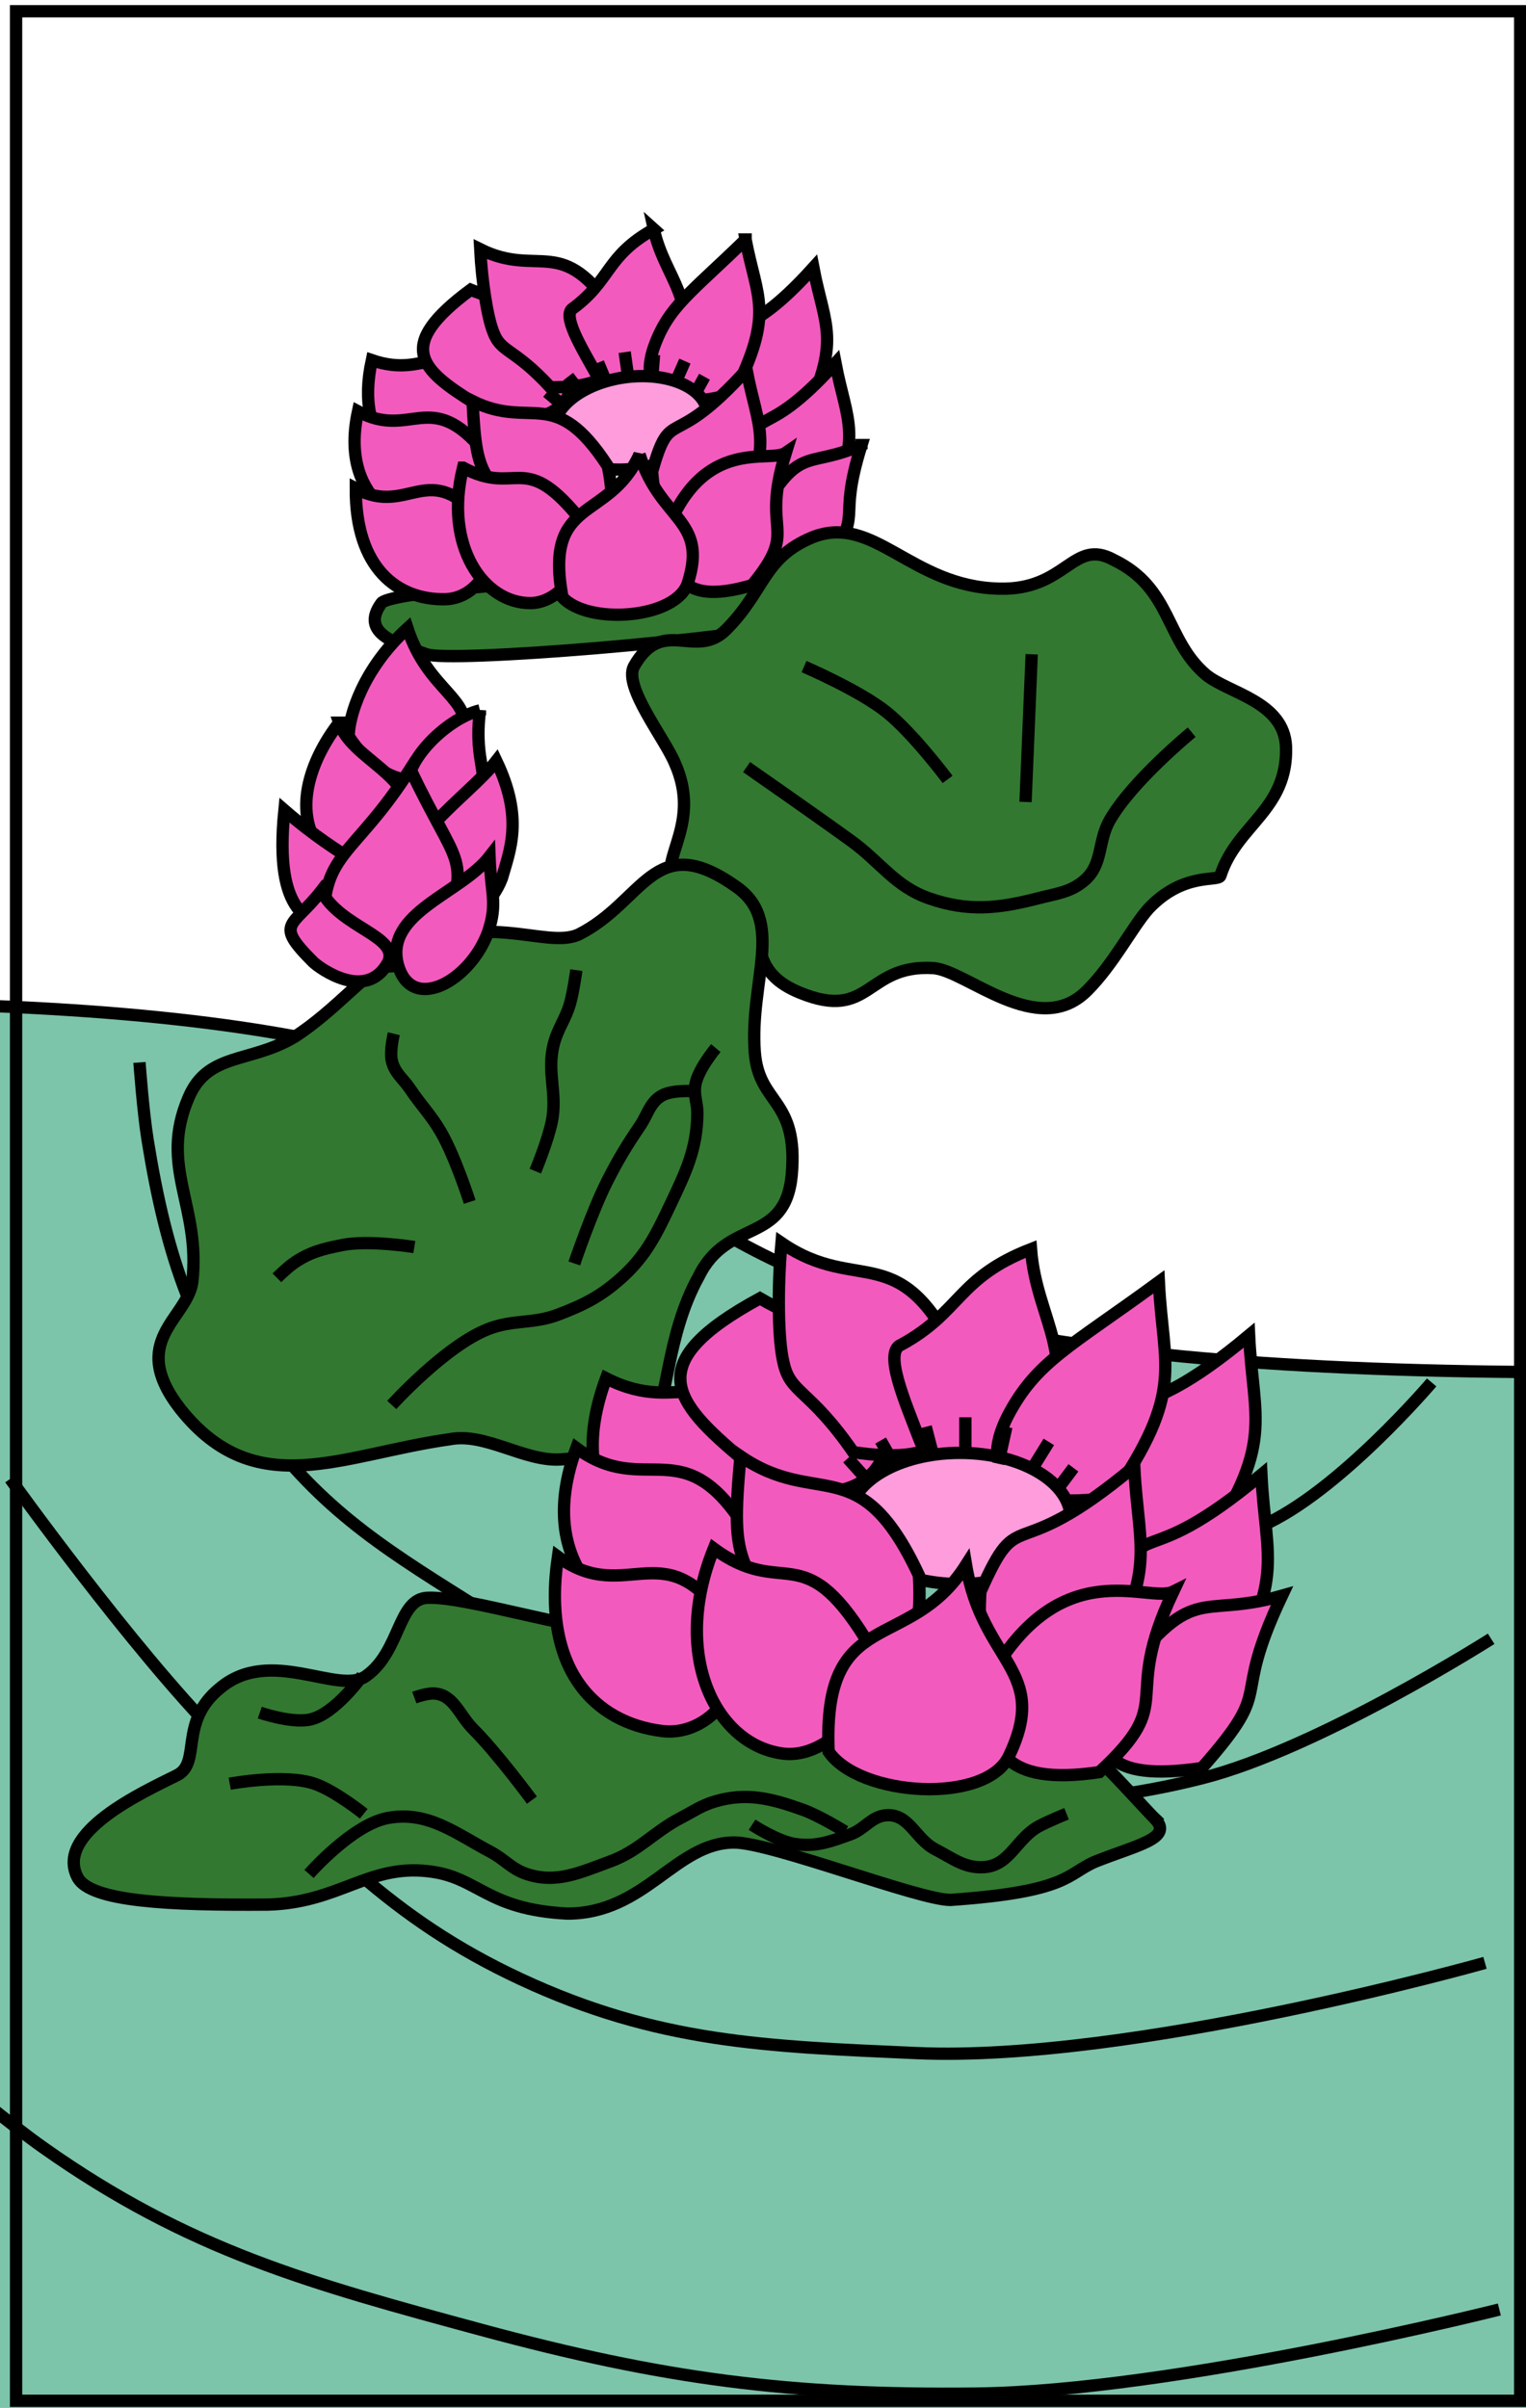 <?xml version="1.0" encoding="utf-8"?>
<!-- Generator: Adobe Illustrator 13.0.0, SVG Export Plug-In . SVG Version: 6.00 Build 14948)  -->
<!DOCTYPE svg PUBLIC "-//W3C//DTD SVG 1.1//EN" "http://www.w3.org/Graphics/SVG/1.1/DTD/svg11.dtd">
<svg version="1.1" id="圖層_1" xmlns="http://www.w3.org/2000/svg" xmlns:xlink="http://www.w3.org/1999/xlink" x="0px" y="0px"
	 width="372px" height="587px" viewBox="0 0 372 587" enable-background="new 0 0 372 587" xml:space="preserve">
<g>
	<rect width="372" height="587" fill="#FFFFFF" fill-opacity="1.0"/>
</g>
<path id="PATH1" fill="#7CC4AA" stroke="#000000" stroke-width="3" d="M-8.5,245C220,252.5,91,333.5,378,334.5V592H-8.5V245z"/>
<path id="PATH2" fill="none" stroke="#000000" stroke-width="3" stroke-miterlimit="100" d="M365.5,563c0,0-79.08,19.95-127.5,20.5
	c-45.561,0.521-76.52-3.6-120.5-15.5c-41.95-11.35-71.52-19.41-107-44.5c-8.18-5.78-21-16.5-21-16.5"/>
<path id="PATH3" fill="none" stroke="#000000" stroke-width="3" stroke-miterlimit="100" d="M362,478.5c0,0-85.96,24.31-138.5,22
	c-36.779-1.62-63.12-2.47-96.5-18c-32.04-14.91-48.66-33.86-73.5-59c-21.359-21.62-51-63-51-63"/>
<path id="PATH4" fill="none" stroke="#000000" stroke-width="3" stroke-miterlimit="100" d="M363.5,399.5c0,0-42.05,26.79-70.5,34
	c-65.51,16.61-118.33-4.95-175.5-41c-21.75-13.71-37.51-22.98-53-43.5c-17.29-22.9-23.93-42.68-28.5-71c-1.141-7.07-2-19-2-19"/>
<path id="PATH5" fill="none" stroke="#000000" stroke-width="3" stroke-miterlimit="100" d="M349,337c0,0-22.83,26.891-41.5,35
	c-25.971,11.28-47.439,3.79-75.5,0c-23.57-3.18-40.109-5.09-61.5-15.5c-16.93-8.24-28.42-14.98-41-29
	c-9.35-10.41-14.92-18.46-20-31.5c-4.25-10.9-6.5-30.5-6.5-30.5"/>
<path id="PATH6" fill="#327830" stroke="#000000" stroke-width="3" d="M93,147c3.5-4.5,117.5-11,114-4.5c-2,2,8,2-1.5,8
	c-30.5,6-96,11-101.5,9C97,157,87.5,154.5,93,147z"/>
<path id="PATH7" fill="#F35ABD" stroke="#000000" stroke-width="3" d="M198.279,65.25c2.74,14.46,7.091,17.74-2.859,37.52
	c-15.949,4.72-19.199-0.84-20.17-12.72C179.99,73.48,179.62,85.9,198.279,65.25z"/>
<path id="PATH8" fill="#F35ABD" stroke="#000000" stroke-width="3" d="M90.641,87.8c14.289,4.88,15.779-7.17,28.959,8.65
	c5.53,6.65,0.16,18.71-9,18.94C98.971,115.61,86.141,108.58,90.641,87.8z"/>
<path id="PATH9" fill="#F35ABD" stroke="#000000" stroke-width="3" d="M114.74,70.63c-18.57,13.74-12.301,19.4,0.88,27.62
	c12.01,7.5,26.819,3.48,23.61-10.56C135.311,71.1,129.18,76.55,114.74,70.63z"/>
<path id="PATH10" fill="#F35ABD" stroke="#000000" stroke-width="3" d="M117.061,60.76c0.399,7.86,1.739,16.6,3.189,20.17
	c1.9,5.15,4.91,3.72,13.91,13.48c16.63,0.14,18.23-6.1,15.88-17.78C136.971,56.55,131.5,67.93,117.061,60.76L117.061,60.76z"/>
<path id="PATH11" fill="#F35ABD" stroke="#000000" stroke-width="3" d="M159.38,55.87c2.649,12.12,11.08,16.82,6.2,32.36
	c-2.76,8.87-16.75,9.9-20.66,2.2c-3.16-5.68-8.05-13.71-5.21-15.29c9.39-6.97,7.88-12.65,19.681-19.26L159.38,55.87z"/>
<path id="PATH12" fill="#F35ABD" stroke="#000000" stroke-width="3" d="M181.76,58.38c2.74,14.46,7.09,17.74-2.859,37.52
	c-15.95,4.72-23.351-0.14-19.49-11.28c3.55-9.93,8.77-13.02,22.35-26.23V58.38z"/>
<path id="PATH13" fill="#FF9CDC" stroke="#000000" stroke-width="3" d="M155.32,114.17c-10.33,1.45-19.41-2.33-20.271-8.46
	c-0.86-6.12,6.82-12.26,17.15-13.71c10.329-1.45,19.409,2.33,20.271,8.46C173.33,106.58,165.65,112.72,155.32,114.17z"/>
<path id="PATH14" fill="#F35ABD" stroke="#000000" stroke-width="3" d="M203.67,88.53c2.74,14.46,7.09,17.74-2.859,37.52
	c-15.951,4.72-19.201-0.84-20.17-12.72C185.38,96.76,185.01,109.18,203.67,88.53z"/>
<path id="PATH15" fill="#F35ABD" stroke="#000000" stroke-width="3" d="M87.27,100.29c13,7.01,17.541-6,30.721,9.82
	c5.529,6.65,0.16,18.71-9,18.94C97.359,129.27,82.77,121.07,87.27,100.29z"/>
<path id="PATH16" fill="#F35ABD" stroke="#000000" stroke-width="3" d="M115.189,97.78c0.99,19.65,2.09,17.38,17.101,33.65
	c16.63,0.14,18.229-6.1,15.88-17.78C135.1,93.57,129.63,104.95,115.189,97.78L115.189,97.78z"/>
<path id="PATH17" fill="#F35ABD" stroke="#000000" stroke-width="3" d="M181.99,90.16c2.74,14.46,7.09,17.74-2.86,37.52
	c-15.95,4.72-19.2-0.84-20.17-12.72C163.7,98.39,163.33,110.81,181.99,90.16z"/>
<path id="PATH18" fill="#F35ABD" stroke="#000000" stroke-width="3" d="M210.01,108.49c-6.33,20.33,1.35,14.66-9.43,31.02
	c-15.95,4.72-19.801-0.04-16.801-11.42c11.23-20.67,12.261-13.39,26.23-19.59V108.49L210.01,108.49z"/>
<path id="PATH19" fill="#F35ABD" stroke="#000000" stroke-width="3" d="M191.55,110.38c-6.329,20.33,3.57,17.88-8.19,32.26
	c-15.949,4.72-19.949-1.08-20.909-12.97C171.51,106.13,187.68,113.05,191.55,110.38z"/>
<path id="PATH20" fill="#F35ABD" stroke="#000000" stroke-width="3" d="M86.73,119.1c13,7.01,17.64-7.78,30.819,8.04
	c5.53,6.65,0.16,18.71-9,18.94C96.92,146.3,86.641,138.56,86.73,119.1z"/>
<path id="PATH21" fill="#F35ABD" stroke="#000000" stroke-width="3" d="M112.88,114.01c13,7.01,14.61-4.17,27.79,11.65
	c5.53,6.65-1.98,21.13-11.141,21.36c-11.629,0.22-21.399-13.96-16.659-33.01H112.88z"/>
<path id="PATH22" fill="#F35ABD" stroke="#000000" stroke-width="3" d="M155.9,110.79c5.109,16.25,16.699,15.68,11.81,31.21
	c-2.64,8.85-24.33,10.49-30.601,3.59c-4.549-24.81,11.23-18.19,18.791-34.81V110.79z"/>
<path id="PATH23" fill="none" stroke="#000000" stroke-width="3" stroke-miterlimit="100" d="M166.96,88.03l-2.319,5.27"/>
<path id="PATH24" fill="none" stroke="#000000" stroke-width="3" stroke-miterlimit="100" d="M171.74,91.84l-2.25,4.09"/>
<path id="PATH25" fill="none" stroke="#000000" stroke-width="3" stroke-miterlimit="100" d="M133.38,95.58l4.55,3.84"/>
<path id="PATH26" fill="none" stroke="#000000" stroke-width="3" stroke-miterlimit="100" d="M152.279,85.85l0.881,6.24"/>
<path id="PATH27" fill="none" stroke="#000000" stroke-width="3" stroke-miterlimit="100" d="M145.811,88.41l2.129,5.12"/>
<path id="PATH28" fill="none" stroke="#000000" stroke-width="3" stroke-miterlimit="100" d="M138.51,91.8l3.461,4.46"/>
<path id="PATH29" fill="none" stroke="#000000" stroke-width="3" stroke-miterlimit="100" d="M159.439,86.5l-0.51,6.43"/>
<path id="PATH30" fill="#327830" stroke="#000000" stroke-width="3" d="M281.67,443.5c4.33,4.67-4.67,6.33-14.67,10.33
	c-7,3-6.33,7.33-35.33,9.33c-7.67,0-43.67-14-52.67-14c-14.33,0-21.67,17.33-40.67,17.33c-20-1-21.67-9-34-10.33
	c-14.67-1.67-21.67,7.67-39.01,8.14c-24.65,0.19-42.99-0.81-46.32-6.47c-6-11,16-21,24-25c6.33-3,0.33-13,10.67-21.33
	c12.33-10.33,29,2,35.67-3c8.33-6,7.641-18.86,15-19c9.78-0.36,37,8.67,59,10.33c19.33,1.33,33.65-4.51,42.67-4.67
	c34-1.67,69.33,42.33,75.67,48.33L281.67,443.5z"/>
<path id="PATH31" fill="#327830" stroke="#000000" stroke-width="3" d="M198,131c15-6,24,12,45.5,12.5c16.5,0.5,18-12.5,28-7
	c14.2,6.86,12.5,19.5,22.5,28c5.5,4.5,19,6.5,19.5,17.5c0.5,15.5-12,19-16,31.5c-0.5,1.5-9-1-17.5,8c-4,4.5-8.5,13.5-15,20
	c-12,12-29.5-5-37.5-5.5c-16.5-1-15.18,13.1-32.5,6c-11.37-4.66-8.5-11.5-12.5-16.5c-4-4-13.5-0.5-18.5-10.5c-3-6,7-14.5,0.5-29
	c-2.5-6-12.5-18.5-10-23.5c7-12.5,15-1.5,22.5-9C186.5,144,186,136,198,131z"/>
<path id="PATH32" fill="#327830" stroke="#000000" stroke-width="3" d="M96.33,233.17c21.33-12,36.33-1.67,44.67-5.33
	c16-8,18.33-25.67,38-12c12.67,8.33,3.67,23,5,40.67c1,13,10.67,11,9,30c-1.67,17-15.67,10.33-22.67,24.67
	c-8,14.33-7.53,31.53-11.33,35.33c-5.9,5.9-13.8,8.73-22.34,9.27c-8.84,0.552-18.33-6.6-27-4.93c-26.33,3.67-47.33,15.67-65.67-7.33
	c-13-16.67,1.67-22,2.89-31.01c2.11-18.65-8.22-27.99-0.89-44.99c4.67-11,15-8.33,25.67-14.668c10-6.33,19-17.33,24.67-19.67V233.17
	z"/>
<path id="PATH33" fill="#F35ABD" stroke="#000000" stroke-width="3" d="M99.33,153.17c5,15.33,16,17,13.67,26
	c-3.67,14-18.33,15.33-28,0.33C85,174.83,88.33,163.17,99.33,153.17z"/>
<path id="PATH34" fill="#F35ABD" stroke="#000000" stroke-width="3" d="M117,173.17c-8.33,2-19.67,13.33-17.33,20.33
	c4.67,12,13.67,18.33,17,6.33c3.33-12.33-1.33-12.67,0.33-26.67V173.17z"/>
<path id="PATH35" fill="#F35ABD" stroke="#000000" stroke-width="3" d="M82.67,176.17c3,9,18.67,13,16.67,23.67
	c-2.67,10-13.67,15.67-20.33,8.33c-8.33-9.67-3.33-23,3.67-32H82.67z"/>
<path id="PATH36" fill="#F35ABD" stroke="#000000" stroke-width="3" d="M121,185.5c6.67,14,3.33,21.67,1.33,28.67
	c-4.67,12-20,16-23.33,4C95.67,205.5,114,194.5,121,185.5z"/>
<path id="PATH37" fill="#F35ABD" stroke="#000000" stroke-width="3" d="M69.33,197.5c15,13,21.67,13,23,19.67c2,10-9.33,10-10.33,10
	C76,224.5,66.67,223.84,69.33,197.5z"/>
<path id="PATH38" fill="#F35ABD" stroke="#000000" stroke-width="3" d="M304.5,325.5c1,21,6.5,26.5-11.5,52.5c-23.5,3.5-27-5-26-22
	C277,333.5,274,351,304.5,325.5z"/>
<path id="PATH39" fill="#F35ABD" stroke="#000000" stroke-width="3" d="M147.75,336c19.25,9.75,23.75-7,39.25,18
	c6.5,10.5-3.5,26.5-16.5,25C154,377,137.25,364.5,147.75,336z"/>
<path id="PATH40" fill="#F35ABD" stroke="#000000" stroke-width="3" d="M185.25,316.5c-29,15.75-21.25,25-4.25,39.25
	c15.5,13,37.25,10.25,35.5-10.25C214.25,321.25,204.5,327.75,185.25,316.5z"/>
<path id="PATH41" fill="#F35ABD" stroke="#000000" stroke-width="3" d="M190.5,303c-1,11.2-0.83,23.83,0.5,29.17
	c1.67,7.67,6.2,6.23,17,21.83c23.5,3.5,27-5,26-22C219.5,301,209.5,316,190.5,303z"/>
<path id="PATH42" fill="#F35ABD" stroke="#000000" stroke-width="3" d="M251.33,304.5c1.33,17.67,12.33,26,2.33,47
	c-5.67,12-25.67,10.67-29.67-1c-3.33-8.67-8.67-21-4.33-22.67C234.33,319.83,233.33,311.5,251.33,304.5z"/>
<path id="PATH43" fill="#F35ABD" stroke="#000000" stroke-width="3" d="M282.5,312.5c1,21,6.5,26.5-11.5,52.5
	c-23.5,3.5-33-4.83-25.33-19.83C252.67,331.84,260.67,328.5,282.5,312.5z"/>
<path id="PATH44" fill="#FF9CDC" stroke="#000000" stroke-width="3" d="M234,386.16c-14.91,0-26.99-7.16-26.99-15.99
	s12.08-15.99,26.99-15.99s26.99,7.16,26.99,15.99S248.91,386.16,234,386.16L234,386.16z"/>
<path id="PATH45" fill="#F35ABD" stroke="#000000" stroke-width="3" d="M307.5,359.5c1,21,6.5,26.5-11.5,52.5c-23.5,3.5-27-5-26-22
	C280,367.5,277,385,307.5,359.5z"/>
<path id="PATH46" fill="#F35ABD" stroke="#000000" stroke-width="3" d="M140.5,353c17,12.5,26-5,41.5,20c6.5,10.5-3.5,26.5-16.5,25
	C149,396,130,381.5,140.5,353z"/>
<path id="PATH47" fill="#F35ABD" stroke="#000000" stroke-width="3" d="M180.5,355c-2.5,28-0.5,25,17.5,51c23.5,3.5,27-5,26-22
	C209.5,353,199.5,368,180.5,355z"/>
<path id="PATH48" fill="#F35ABD" stroke="#000000" stroke-width="3" d="M276.5,357.5c1,21,6.5,26.5-11.5,52.5c-23.5,3.5-27-5-26-22
	C249,365.5,246,383,276.5,357.5z"/>
<path id="PATH49" fill="#F35ABD" stroke="#000000" stroke-width="3" d="M312.5,389c-13,27.5-1,21-19.5,42c-23.5,3.5-28-4-21.5-19.5
	C291.5,384.5,291.5,395,312.5,389z"/>
<path id="PATH50" fill="#F35ABD" stroke="#000000" stroke-width="3" d="M286,388c-13,27.5,1.5,26-18,44c-23.5,3.5-28-5.5-27-22.5
	C258.5,378,280,391,286,388z"/>
<path id="PATH51" fill="#F35ABD" stroke="#000000" stroke-width="3" d="M136,379.5c17,12.5,26.5-7.5,42,17.5
	c6.5,10.5-3.5,26.5-16.5,25C145,420,132,407,136,379.5z"/>
<path id="PATH52" fill="#F35ABD" stroke="#000000" stroke-width="3" d="M174,377.5c17,12.5,21.5-3,37,22c6.5,10.5-7,29.5-20,28
	C174.5,425.5,163.5,403.5,174,377.5z"/>
<path id="PATH53" fill="#F35ABD" stroke="#000000" stroke-width="3" d="M235.5,381.5c4,24,20.5,25.5,10.5,46.5c-5.5,12-36.5,10-44-1
	C200.5,391,221.5,403.5,235.5,381.5z"/>
<path id="PATH54" fill="none" stroke="#000000" stroke-width="3" stroke-miterlimit="100" d="M255.67,351.5l-4.33,7"/>
<path id="PATH55" fill="none" stroke="#000000" stroke-width="3" stroke-miterlimit="100" d="M261.67,357.83l-4,5.33"/>
<path id="PATH56" fill="none" stroke="#000000" stroke-width="3" stroke-miterlimit="100" d="M206.67,355.5l5.67,6.33"/>
<path id="PATH57" fill="none" stroke="#000000" stroke-width="3" stroke-miterlimit="100" d="M235.33,345.5v9"/>
<path id="PATH58" fill="none" stroke="#000000" stroke-width="3" stroke-miterlimit="100" d="M225.67,347.83l2,7.67"/>
<path id="PATH59" fill="none" stroke="#000000" stroke-width="3" stroke-miterlimit="100" d="M214.67,351.17l4,7"/>
<path id="PATH60" fill="none" stroke="#000000" stroke-width="3" stroke-miterlimit="100" d="M245.33,347.83l-2,9"/>
<path id="PATH61" fill="#F35ABD" stroke="#000000" stroke-width="3" d="M100,187.5c12,25,14,20,9,39c-6,12-23,12-30,1
	C78,207.5,86,209.5,100,187.5z"/>
<path id="PATH62" fill="#F35ABD" stroke="#000000" stroke-width="3" d="M119.33,208.83c0.33,9,2,11.33-0.33,18.33
	c-4.33,12-18.67,20-22,8C93.67,222.49,112.33,217.83,119.33,208.83z"/>
<path id="PATH63" fill="#F35ABD" stroke="#000000" stroke-width="3" d="M78.33,217.17c4.67,9,19,11,16.33,17.33
	c-5.33,10-17,1.33-18.33,0C66.66,224.83,71.33,226.17,78.33,217.17z"/>
<path id="PATH64" fill="none" stroke="#000000" stroke-width="3" stroke-miterlimit="100" d="M196,162.5c0,0,13.29,5.69,20,11
	c6.561,5.19,15,16.5,15,16.5"/>
<path id="PATH65" fill="none" stroke="#000000" stroke-width="3" stroke-miterlimit="100" d="M250,195.5
	c0.561-13.5,0.939-22.5,1.5-36"/>
<path id="PATH66" fill="none" stroke="#000000" stroke-width="3" stroke-miterlimit="100" d="M182,187c0,0,16.02,11.14,25.5,18
	c7.17,5.19,10.65,11.08,19,14c9.38,3.279,16.88,2.51,26.5,0c4.48-1.17,8.029-1.43,11.5-4.5c4.4-3.9,3.1-9.38,6-14.5
	c5.43-9.58,20-21.5,20-21.5"/>
<path id="PATH67" fill="none" stroke="#000000" stroke-width="3" stroke-miterlimit="100" d="M95.5,342.5c0,0,13.05-14.42,23.5-18.5
	c6.061-2.37,10.91-1.2,17-3.5c6.29-2.38,10.5-4.5,15.5-9c6.029-5.43,8.529-10.67,12-18c3.68-7.779,6.4-13.4,6.5-22
	c0.029-2.63-0.92-4.4-0.5-7c0.62-3.811,5-9,5-9"/>
<path id="PATH68" fill="none" stroke="#000000" stroke-width="3" stroke-miterlimit="100" d="M140,308c0,0,4.34-12.8,8-20
	c2.66-5.25,4.689-8.63,8-13.5c1.96-2.891,2.43-5.85,5.5-7.5c2.5-1.34,7.5-1,7.5-1"/>
<path id="PATH69" fill="none" stroke="#000000" stroke-width="3" stroke-miterlimit="100" d="M130.5,285.5c0,0,3.04-7.35,4-12
	c1.439-6.98-1.279-12.1,0.5-19c1.01-3.91,2.93-6.109,4-10c0.811-2.939,1.5-8,1.5-8"/>
<path id="PATH70" fill="none" stroke="#000000" stroke-width="3" stroke-miterlimit="100" d="M114.5,293c0,0-3.54-11.04-7-17
	c-2.43-4.189-4.811-6.48-7.5-10.5c-1.74-2.59-3.859-3.95-4.5-7C95,256.109,96,252,96,252"/>
<path id="PATH71" fill="none" stroke="#000000" stroke-width="3" stroke-miterlimit="100" d="M101,304c0,0-11.061-1.77-17.5-0.5
	c-4.71,0.93-8.07,1.73-12,4.5c-1.63,1.15-4,3.5-4,3.5"/>
<path id="PATH72" fill="none" stroke="#000000" stroke-width="3" stroke-miterlimit="100" d="M75.33,456.83
	c0,0,10.59-12.13,19.33-13.67c9.73-1.71,16.27,3.7,25,8.33c3.369,1.79,5.05,4.12,8.67,5.33c7.3,2.46,13.09-0.36,20.33-3
	c7.17-2.62,10.561-7.142,17.33-10.67c3.07-1.602,5.01-3.021,8.33-4c7.709-2.271,13.76-0.7,21.33,2
	c4.109,1.46,10.33,5.328,10.33,5.328"/>
<path id="PATH73" fill="none" stroke="#000000" stroke-width="3" stroke-miterlimit="100" d="M183.33,444.83c0,0,6.13,4,10.33,4.67
	c5.13,0.82,8.779-0.56,13.67-2.33c3.57-1.3,5.199-4.54,9-4.67c5.37-0.18,6.891,5.87,11.67,8.33c4.25,2.188,7.23,4.7,12,4.33
	c6.23-0.48,7.82-7.062,13.33-10c2.42-1.29,6.67-3,6.67-3"/>
<path id="PATH74" fill="none" stroke="#000000" stroke-width="3" stroke-miterlimit="100" d="M56,434.83c0,0,13.33-2.49,20.67,0
	c4.99,1.7,12,7.33,12,7.33"/>
<path id="PATH75" fill="none" stroke="#000000" stroke-width="3" stroke-miterlimit="100" d="M101,413.83c0,0,2.88-1.05,4.67-1
	c4.87,0.14,6.221,5.22,9.67,8.67c5.96,5.96,14.33,17.33,14.33,17.33"/>
<path id="PATH76" fill="none" stroke="#000000" stroke-width="3" stroke-miterlimit="100" d="M63.33,417.5
	c0,0,7.779,2.69,12.33,1.67c6.061-1.36,12.67-10.67,12.67-10.67"/>
<path id="PATH77" fill="none" stroke="#000000" stroke-width="3" stroke-miterlimit="100" d="M370.59,585.26H3.92V2.74h366.67
	V585.26L370.59,585.26z"/>
</svg>

